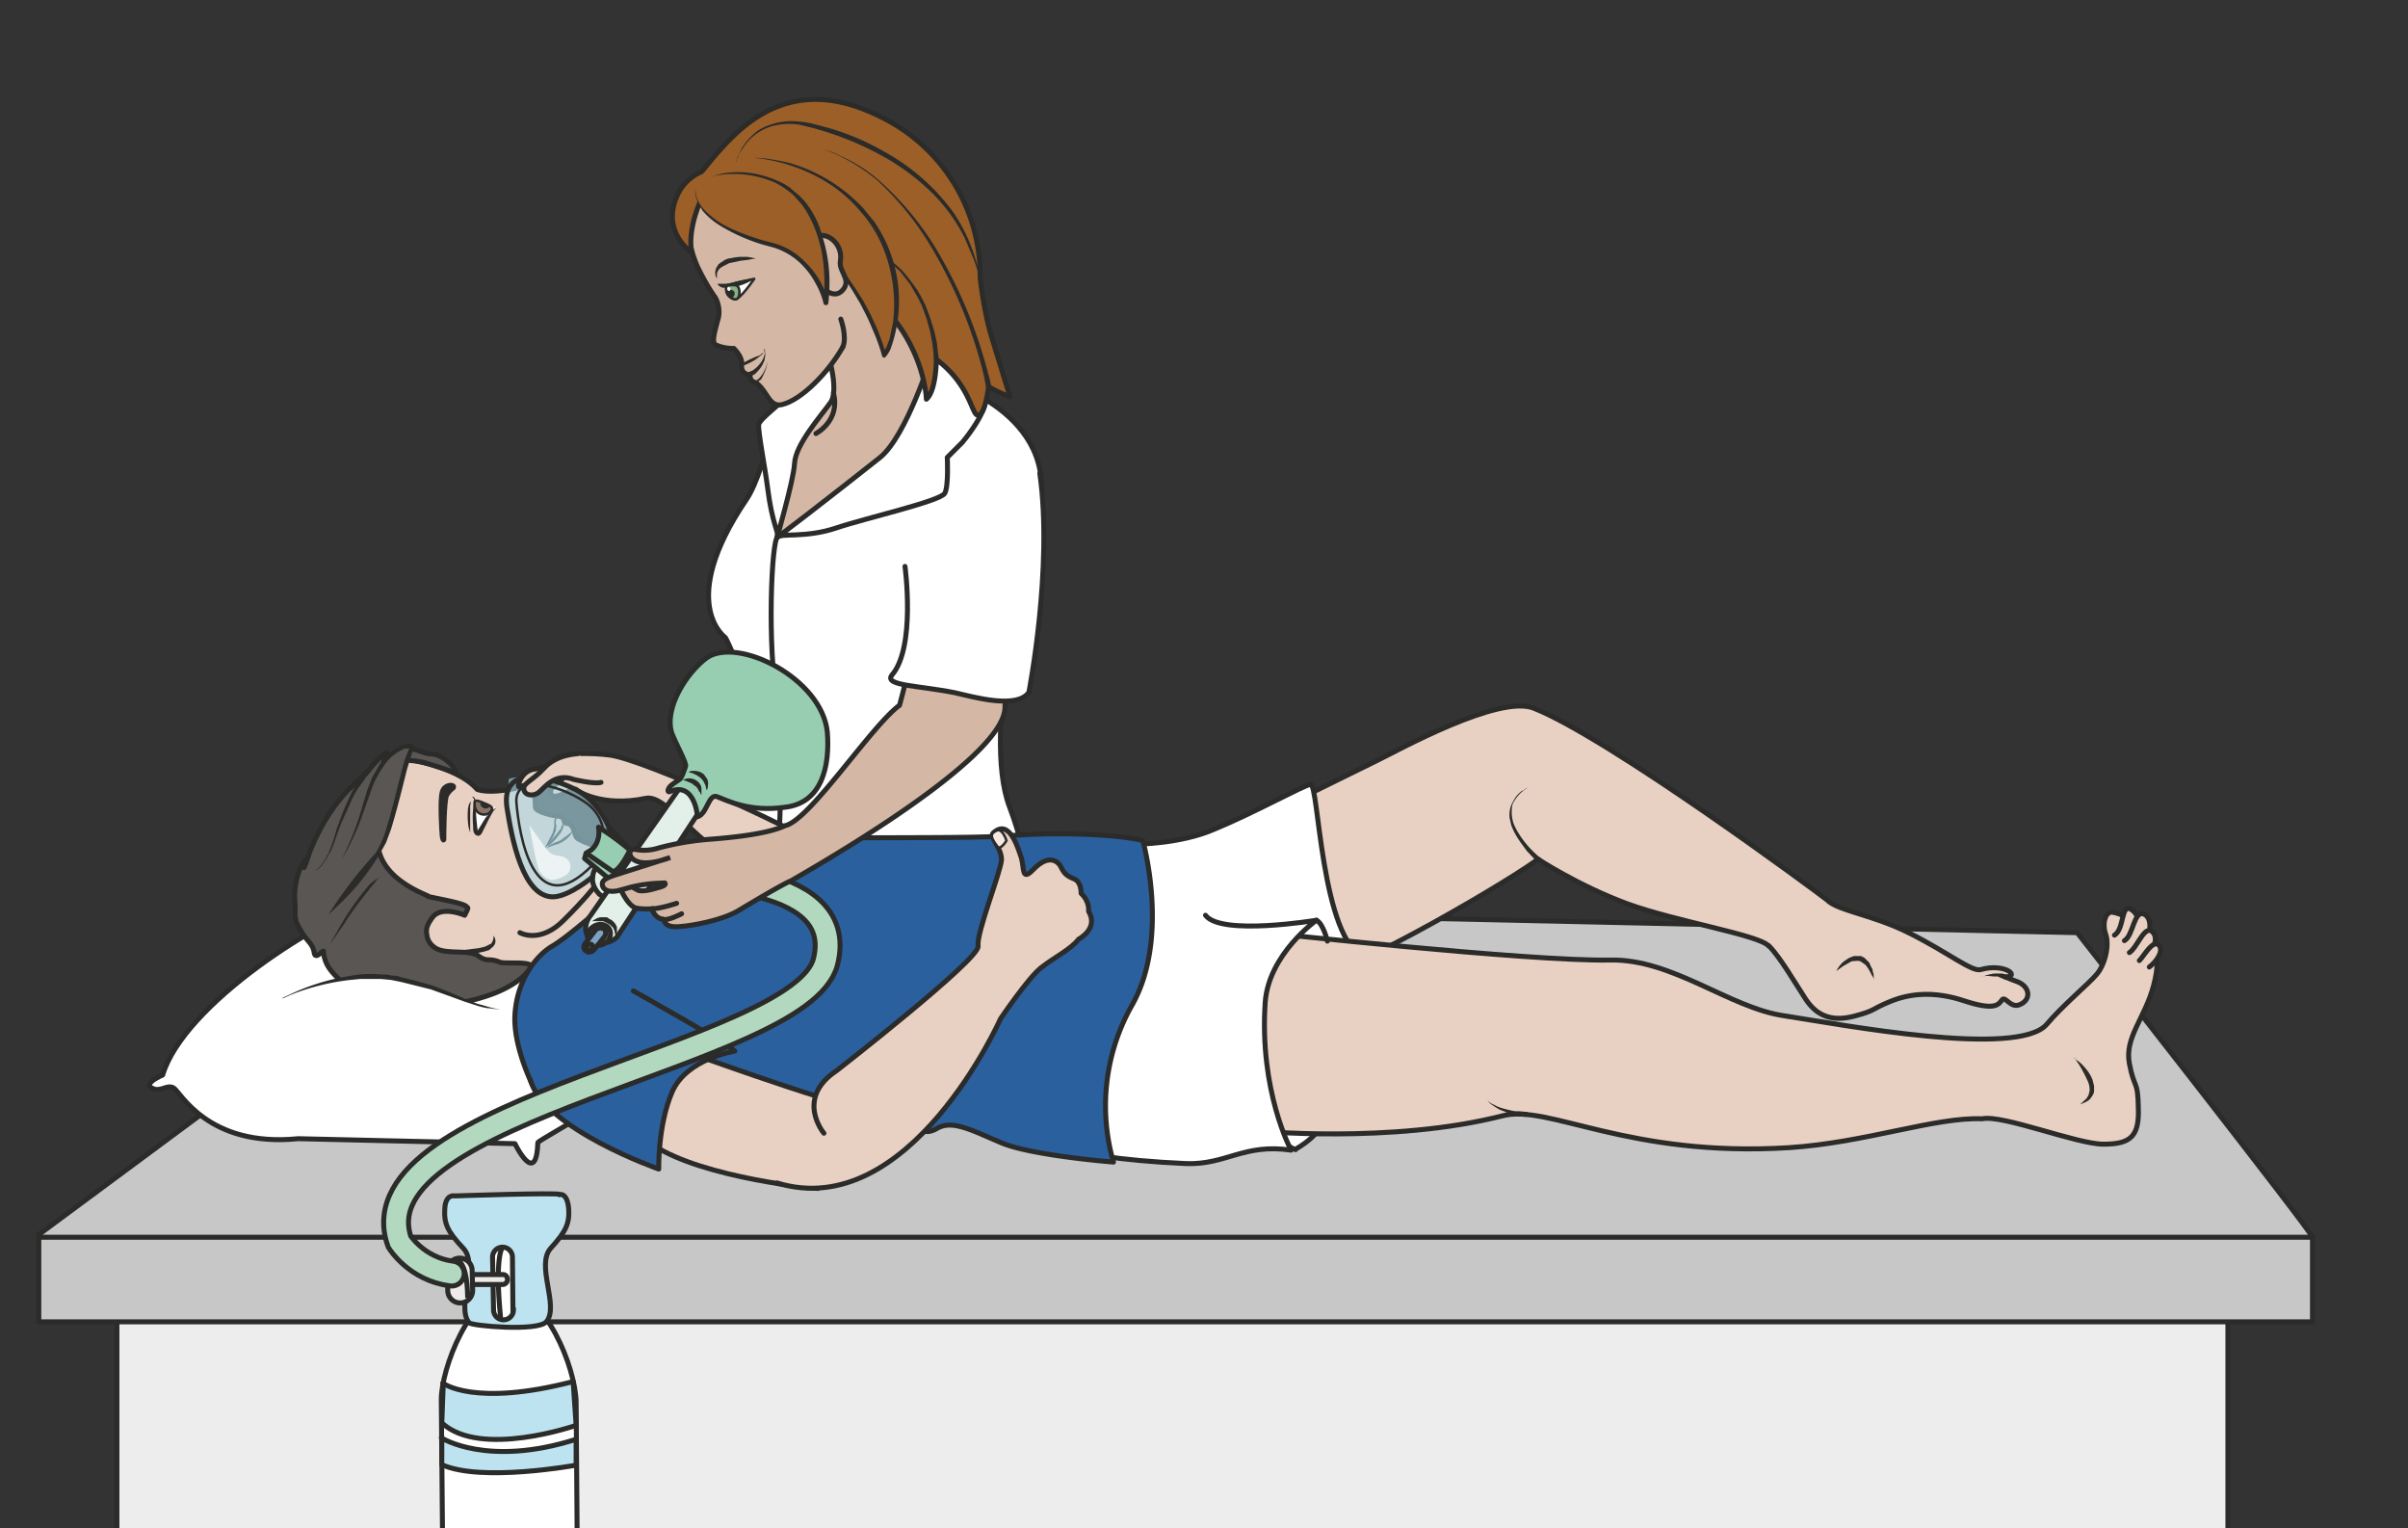 <svg xmlns="http://www.w3.org/2000/svg" viewBox="0 0 605 383.9"><rect x="0" y="0" width="605" height="383.9" fill="#333333" stroke="none"/><defs><clipPath id="a"><path d="M0 307h484V0H0v307z"/></clipPath><clipPath id="b"><path d="M0 307h484V0H0v307z"/></clipPath><clipPath id="c"><path d="M0 307h484V0H0v307z"/></clipPath><clipPath id="d"><path d="M0 307h484V0H0v307z"/></clipPath><clipPath id="e"><path d="M0 307h484V0H0v307z"/></clipPath><clipPath id="f"><path d="M102 151h20v-24.2h-20V151z"/></clipPath><clipPath id="g"><path d="M106.4 141.3h8.3v-11h-8.3v11z"/></clipPath><clipPath id="h"><path d="M0 307h484V0H0v307z"/></clipPath><clipPath id="i"><path d="M0 307h484V0H0v307z"/></clipPath><clipPath id="j"><path d="M0 307h484V0H0v307z"/></clipPath></defs><g clip-path="url(#a)" transform="matrix(1.25 0 0 -1.25 0 383.9)"><path stroke-linejoin="round" d="M183.3 114.8s2.8-8-2.2-18.4c-2-4.1-17.6-54.1-15.1-61.1 6.6-18.4 13.4-77.5 12.4-79.8-1.8-4.4-28.4-.7-28.4-.7s-7.5 47.8-13.6 74.7c-7.8 34.8 2.7 73.3 2.4 75.8-.6 5.1 5.6 12 5.3 13.3" stroke="#2b2b2a" stroke-linecap="round" stroke-miterlimit="10" fill="#9ac8ea"/><path stroke-linejoin="round" d="M205 103.7s3-8-2-18.5c-4-8.3-.7-44.7 1-53.8.2-1.3 8.8-81.9 2-83.5a49 49 0 00-27.8 3.6s-1.3 48.7-5 71.5c-4.6 27.8-13.2 66-13.5 68.8-.5 5.1 9.7 14.3 9.4 15.6" stroke="#2b2b2a" stroke-linecap="round" stroke-miterlimit="10" fill="#9ac8ea"/><path d="M190.3 230.4s24.8-7.1 17.8-28.5c-1.2-3.6-11-41.7-5.2-56.9 9.2-24.2 3.5-50.2 3.5-50.2s-14.5-7.2-26-7.1c-7.5 0-21.4 1.7-25 4.1-17 11.4-15.7 18.6-15.7 18.6s4.3 22.4 8.3 33c2.9 7.8 3.4 20 1.8 25.3-2.3 7.4-4 10.3-4 10.3s-9.9 6.9 4.2 27.7c4.5 6.6 6.2 24.9 15.1 25.7 9 .9 17-13 17-13l8.2 11z" fill="#fff"/><path stroke-linejoin="round" d="M190.3 230.4s24.8-7.1 17.8-28.5c-1.2-3.6-11-41.7-5.2-56.9 9.2-24.2 3.5-50.2 3.5-50.2s-14.5-7.2-26-7.1c-7.5 0-21.4 1.7-25 4.1-17 11.4-15.7 18.6-15.7 18.6s4.3 22.4 8.3 33c2.9 7.8 3.4 20 1.8 25.3-2.3 7.4-4 10.3-4 10.3s-9.9 6.9 4.2 27.7c4.5 6.6 6.2 24.9 15.1 25.7 9 .9 17-13 17-13l8.2 11z" stroke="#2b2b2a" stroke-miterlimit="10" fill="none"/><path stroke-linejoin="round" d="M156.3 199.2c-1.2-.4-2.2-21.7 0-33.8 2-12-.8-63.9-6.3-69.3" stroke="#2b2b2a" stroke-linecap="round" stroke-miterlimit="10" fill="none"/><path d="M174.6 253c4.5-.4 8.5-9 9.2-12.2 1.8-8.8 11.5-14.3 11.5-14.3s-10.5-3-15.1-11.3-24-16-24-16 2.6 21.3 6.6 33.2c0 0 5.2 6.4.7 10.2" stroke="#2b2b2a" stroke-linecap="round" stroke-miterlimit="10" fill="#d4b7a4"/><path d="M166 237.4s-7.9-5.4-9-7.4l-.6-1 .9-2.2c.1-.5-4.6-3.8-4.8-5s1.3-8.8 1.8-12.8c.9-7.2 2.3-9 2-9.8-.4-.7 3.2 11.1 3.4 14.8.2 3.8 5.2 9.4 7.2 12.2 2 2.7-.9 11.2-.9 11.2" fill="#fff"/><path stroke-linejoin="round" d="M166 237.4s-7.9-5.4-9-7.4l-.6-1 .9-2.2c.1-.5-4.6-3.8-4.8-5s1.3-8.8 1.8-12.8c.9-7.2 2.3-9 2-9.8-.4-.7 3.2 11.1 3.4 14.8.2 3.8 5.2 9.4 7.2 12.2 2 2.7-.9 11.2-.9 11.2zM164 220s5 2.6 3.5 8.2" stroke="#2b2b2a" stroke-linecap="round" stroke-miterlimit="10" fill="none"/><path d="M187.2 235.5s10.2 5.1 10.9-8.3c.2-3.3-4.7-9-4.7-9l-3-3s.3-5.7-.5-7.2c-.9-1.6-16-5-21.9-7-6-2-11-1-11.8-1.8-.7-.7 11 8.3 20.7 16 5.3 4.3 10.3 20.3 10.3 20.3" fill="#fff"/><path stroke-linejoin="round" d="M187.2 235.5s10.2 5.1 10.9-8.3c.2-3.3-4.7-9-4.7-9l-3-3s.3-5.7-.5-7.2c-.9-1.6-16-5-21.9-7-6-2-11-1-11.8-1.8-.7-.7 11 8.3 20.7 16 5.3 4.3 10.3 20.3 10.3 20.3z" stroke="#2b2b2a" stroke-linecap="round" stroke-miterlimit="10" fill="none"/><path d="M181.3 244.3s11.7 23.1-5.9 34c-17.6 10.9-35-8-36.5-13.4-1.7-5.4 1.4-11.6 1.4-11.6 2-4.1 3.5-6 3.5-6s1.1-1.9.6-4c-.5-2.1-1.6-5-.5-5.5 1.8-.8 3.6-.7 3.6-.7s1.6-1.5 1.6-3c0 0-.5-2.1 1.6-2.3 0 0 0-1 .7-1.4l.7-.3c2.2-1.7 2.5-4.8 5-4.3 4 .9 9.5 6.6 12.3 11.6" stroke="#2b2b2a" stroke-linecap="round" stroke-miterlimit="10" fill="#d4b7a4"/><path d="M146 249.8s-.6-2.3 1.7-2.8c1-.2 3.9 4.1 3.9 4.1l-5.6-1.3z" fill="#fff"/><path stroke-linejoin="round" d="M146 249.8s-.6-2.3 1.7-2.8c1-.2 3.9 4.1 3.9 4.1l-5.6-1.3z" stroke="#2b2b2a" stroke-miterlimit="10" stroke-width=".5" fill="none"/><path d="M144.2 250.1h2.3l.7.2.6.2a28.9 28.9 0 003.9.7l-1.1-.7a11.3 11.3 0 00-4-1.2H145.3a2 2 0 00-.9.5l-.2.3M144.2 251l-.3.5a2.3 2.3 0 00.2 2l.3.5.4.3.9.6c.3.1.6.3 1 .3l1 .2.9.1H150.3l1.6-.3-1.6-.3-1.6-.2-.9-.2-.9-.2c-.3 0-.6-.2-.8-.3l-.8-.4-.3-.2-.3-.2a2.2 2.2 0 01-.6-1.1v-.6-.4" fill="#2b2b2a"/><path d="M146.1 249.7s.6.2 1.7.1c1-.1 1-2 .5-2.6-.5-.5-1.2 0-1.2 0s-.9.5-1 1.3a2 2 0 000 1.2" fill="#86b086"/><path stroke-linejoin="round" d="M146.1 249.7s.6.2 1.7.1c1-.1 1-2 .5-2.6-.5-.5-1.2 0-1.2 0s-.9.5-1 1.3a2 2 0 000 1.2z" stroke="#2b2b2a" stroke-linecap="round" stroke-miterlimit="10" stroke-width=".5" fill="none"/><path d="M147.6 248.5c.2-.5-.1-1.1-.4-1.2-.3-.2-.7.1-.9.6-.2.4-.2 1 0 1 .3.2 1 0 1.3-.4" fill="#2b2b2a"/><path d="M146.8 249.2c.1-.2 0-.4-.1-.5-.2-.1-.4 0-.5.2-.1.2 0 .4.1.5.2.1.4 0 .5-.2" fill="#fff"/><path d="M150.4 232.3l.9.4a6 6 0 011.5 1.4 4.2 4.2 0 01.9 2v1l.1-1v-.5l-.1-.6c0-.4-.3-.8-.4-1.1-.4-.8-1-1.4-1.5-1.9l-1-.6-.4.9z" fill="#2b2b2a"/><path d="M149.1 234a16.4 16.4 0 003.6 1.7l.7.6.2.3v.3l.1.2v-.2-.3l-.3-.3c-.1-.3-.3-.5-.6-.7a8 8 0 00-.9-.7c-1.2-.8-2.6-1.3-2.6-1.3l-.2.5zM154.3 234.5s-.2-1.4-.8-2.6l-.5-1-.7-.5-.4-.2h-.6l.1.5h.7l.6.5.6.8c.7 1.1 1 2.5 1 2.5" fill="#2b2b2a"/><path d="M139 256.4s-6.4 4.3-2.7 11.8c1.6 3.3 4.6 4.3 4.8 4.5 5.8 7 16 20.8 35.6 11.1a35.5 35.5 0 0020.3-32.4s.7-7 2.5-12.6l3.5-11.4s-1.2.3-4.3 2c0 0-.7-6-2.2-5.7-1.2.1-1.5 6.1-8.3 11.2 0 0 0-6.3-2-8 0 0-.3 12-11.7 21.4-5 4.1-15 9.1-20.9 11.3-5.8 2.2-12.7 7-12.1 8.5.1.4-3.4-6-2.5-11.7" fill="#9b5f27"/><path stroke-linejoin="round" d="M139 256.4s-6.4 4.3-2.7 11.8c1.6 3.3 4.6 4.3 4.8 4.5 5.8 7 16 20.8 35.6 11.1a35.5 35.5 0 0020.3-32.4s.7-7 2.5-12.6l3.5-11.4s-1.2.3-4.3 2c0 0-.7-6-2.2-5.7-1.2.1-1.5 6.1-8.3 11.2 0 0 0-6.3-2-8 0 0-.3 12-11.7 21.4-5 4.1-15 9.1-20.9 11.3-5.8 2.2-12.7 7-12.1 8.5.1.4-3.4-6-2.5-11.7z" stroke="#2b2b2a" stroke-linecap="round" stroke-miterlimit="10" fill="none"/><path d="M166.7 258.8l1.5-.1c.5 0 1 0 1.8-.2l2.2-.4 2.6-.9 1.3-.6.7-.3.7-.4 1.3-1 1.3-1 1.2-1.1 1.1-1.3 1-1.3 1-1.4.8-1.4.7-1.4.6-1.5.5-1.4.8-2.6.5-2.2.2-1.8.2-1.5a.5.5 0 10-1-.1l-.1 1.5-.2 1.7-.4 2.2-.7 2.6-.5 1.4-.5 1.4-.7 1.4-.8 1.4-.8 1.4-1 1.3-1 1.3-1.2 1.1-1.2 1.1-1.3.9-.7.4-.6.4-1.3.6-2.5 1-2.3.4c-.6.2-1.2.2-1.7.2l-1.5.2M148 274.7l.2.7a11.7 11.7 0 003.1 4.6c1 1 2.3 1.7 4 2.2 1.5.5 3.3.7 5.2.5 1.9-.1 3.8-.7 5.7-1.2 4-1.1 8-2.8 11.8-5a42.6 42.6 0 0013.8-12.3 35 35 0 005.4-14.2v-.8.7a37.4 37.4 0 01-1.6 5.4l-1.7 4a34.5 34.5 0 01-6.4 8.9 46.4 46.4 0 01-10 7.5 62.7 62.7 0 01-17 6.4 14 14 0 01-5.2-.3 10.3 10.3 0 01-6-4.5c-.6-.7-.9-1.4-1-1.9l-.4-.7" fill="#2b2b2a"/><path d="M163.4 277.6l.7-.2 2-.5 1.3-.4 1.5-.7a30.3 30.3 0 007.4-4.6 60 60 0 0011-12.7 94.3 94.3 0 0011.3-26.4c.5-1.6.6-2.6.6-2.6a.5.5 0 10-1-.2l-.5 2.6a93.7 93.7 0 01-10.9 26.2 59.7 59.7 0 01-10.6 12.9 37.5 37.5 0 01-7.3 4.7l-1.5.7-1.4.5-1.9.5-.7.2" fill="#2b2b2a"/><path d="M151.7 275.4s13.8-.3 22.8-12c9-11.5 5.2-25.8 3.2-27.5 0 0-1.5 5.6-5 11.3-3.7 6.3-14.7 22.6-23.3 24.6" fill="#9b5f27"/><path d="M151.7 275.4c2.3 0 4.6-.5 6.9-1a32.9 32.9 0 0014.8-9l2.3-2.8A28.1 28.1 0 00179 237c-.2-.5-.5-1-1-1.6a.4.4 0 00-.7.2 37.4 37.4 0 01-2 5.5c-.7 1.8-1.6 3.5-2.5 5.2l-1.5 2.5-1.6 2.5a123.2 123.2 0 01-10.8 13.8 37.1 37.1 0 01-4.3 4 15.7 15.7 0 01-5.2 2.6c2-.5 3.7-1.4 5.3-2.5 1.6-1.2 3-2.5 4.5-3.8a76.4 76.4 0 0011-13.7l1.7-2.5 1.6-2.5 1.4-2.6 1.2-2.6a49.7 49.7 0 002-5.6l-.7.2.8 1.3.6 1.6.7 3.3A30.2 30.2 0 01178 256a25.5 25.5 0 01-5.2 8.8 28 28 0 01-8 6.5 34.1 34.1 0 01-13.2 4.1" fill="#2b2b2a"/><path d="M166.1 248.7s2-1.7 3.5.4c1.4 2-1 3.5-.7 5.5 1 5.6-8 8.6-6.2-1" stroke="#2b2b2a" stroke-linecap="round" stroke-miterlimit="10" fill="#d4b7a4"/><path stroke-linejoin="round" d="M169 243s1.3-3.6.4-5.6" stroke="#2b2b2a" stroke-linecap="round" stroke-miterlimit="10" fill="#e8d1c3"/><path d="M139.8 269.2s-1.6-6.9 15.3-11.3c8.8-2.3 11-11.5 11-11.5.5 2.6 1.1 20.7-11.6 24.8-7.6 2.5-12.1.1-12.1.1" fill="#9b5f27"/><path d="M139.8 269.2c0-.8.1-1.5.4-2.2.3-.7.8-1.4 1.3-2 1-1 2.2-2 3.5-2.8 2.6-1.5 5.5-2.5 8.4-3.4l2.3-.6a13.9 13.9 0 006-3.6 17.4 17.4 0 004.8-8h-1c.2.7.2 1.6.2 2.4a35.8 35.8 0 01-.6 7.8c-.7 3.3-2 6.6-4 9.3l-1.7 1.9-1 .8-1 .7c-.8.5-1.5.9-2.3 1.2a20.5 20.5 0 01-10.2 1.3c-.9-.1-1.7-.3-2.5-.7 1.6.8 3.3 1.1 5 1.2a18.3 18.3 0 005.3-.5 20.6 20.6 0 005-1.9l1.1-.7 1-.9c.7-.5 1.4-1.2 2-1.9a18.3 18.3 0 003.5-7 29.8 29.8 0 001.4-8 36.7 36.7 0 00-.2-5.3.5.5 0 00-1 0 15.5 15.5 0 01-1.7 4.1c-.7 1.3-1.6 2.5-2.7 3.6a13.6 13.6 0 01-5.7 3.4l-2.2.6a37.3 37.3 0 00-8.5 3.8c-1.3.8-2.5 1.8-3.5 3-.4.7-.9 1.4-1.1 2.1-.3.7-.4 1.5-.3 2.3" fill="#2b2b2a"/></g><path d="M29.4 383.9H560v-59H29.4v59z" fill="#ededed"/><g clip-path="url(#b)" transform="matrix(1.25 0 0 -1.25 0 383.9)"><path stroke-linejoin="round" d="M448-90.4H23.5V47h424.3V-90.4z" stroke="#2b2b2a" stroke-linecap="round" stroke-miterlimit="10" fill="none"/><path d="M7.9 59.1l91.3 67.6 318.3-7s47.3-60.3 47.3-61.2v-17H7.8V59z" fill="#c8c7c7"/><path stroke-linejoin="round" d="M7.9 59.1l91.3 67.6 318.3-7s47.3-60.3 47.3-61.2v-17H7.8V59zM7.9 58.5h457" stroke="#2b2b2a" stroke-linecap="round" stroke-miterlimit="10" fill="none"/></g><g clip-path="url(#c)" transform="matrix(1.25 0 0 -1.25 0 383.9)"><path stroke-linejoin="round" d="M159.6 119.7s12.7 11.1 8.7 15.1-39 19.8-45.8 20.6c0 0-8.9 1.2-11.1-1.2-2.3-2.3-4.7-3.5-3.4-5.4 1.3-1.8 3.2 2 4.6 2.1 1.5.2.5 0-1.4-1.9-1.1-1.1-.6-2.7 2-1.4 2.9 1.4 2.6.8 2.6.8s5-3.6 14-1.7c5.3 1.1 13-15.3 30-17.3" stroke="#2b2b2a" stroke-linecap="round" stroke-miterlimit="10" fill="#e8d1c3"/></g><g clip-path="url(#d)" transform="matrix(1.25 0 0 -1.25 0 383.9)"><path d="M355.5 117c-1.7 2.2-18.5 4.9-28.4 8.5-10 3.7-18 9-18 9-2.8-2.6-38-23.6-45.5-23.7-3 0-12.2 31-12.2 31l25.6 12.6c4.1 2 24.3 13.2 31.3 10.4 15.1-6 56.2-36.4 58.9-38.5 2.1-2.2 9.3-3 16.6-6.7 8-4 12.6-7.9 14.4-7.3 4.6 1.3 7.9-1.3 5-1.5-.3 0 1.6-.7 2.4-1 2.4-1 2.7-3.5.5-4.5-2-1-3 1.8-3.7.9-.7-1-1.5-2.2-7.6-.2-6 2-10.9 1.5-14.8-.1-4-1.6-2.8-1.8-7.4-3-4.7-1.2-7.6.3-9.7 3.5-2.1 3.2-5.1 8.4-7.4 10.7" fill="#e8d1c3"/><path stroke-linejoin="round" d="M355.5 117c-1.7 2.2-18.5 4.9-28.4 8.5-10 3.7-18 9-18 9-2.8-2.6-38-23.6-45.5-23.7-3 0-12.2 31-12.2 31l25.6 12.6c4.1 2 24.3 13.2 31.3 10.4 15.1-6 56.2-36.4 58.9-38.5 2.1-2.2 9.3-3 16.6-6.7 8-4 12.6-7.9 14.4-7.3 4.6 1.3 7.9-1.3 5-1.5-.3 0 1.6-.7 2.4-1 2.4-1 2.7-3.5.5-4.5-2-1-3 1.8-3.7.9-.7-1-1.5-2.2-7.6-.2-6 2-10.9 1.5-14.8-.1-4-1.6-2.8-1.8-7.4-3-4.7-1.2-7.6.3-9.7 3.5-2.1 3.2-5.1 8.4-7.4 10.7z" stroke="#2b2b2a" stroke-linecap="round" stroke-miterlimit="10" fill="none"/><path d="M398.4 110.8l.7.3.7.2 1 .2H402.4l.8-.2c.3 0 .5-.3.4-.6a.5.5 0 00-.7-.4l-.7.3-.7.3h-.8l-1 .1h-.7l-.7-.2M308.9 134l-2 2.1c-1 1.4-2.5 3.2-3.2 5.4-.1.6-.3 1.1-.3 1.7a5.3 5.3 0 00.8 3 5.8 5.8 0 001.7 2c.3 0 .5.3.7.4l.7.4-.6-.4-.8-.6a7.4 7.4 0 01-1.5-1.8c-.3-.4-.5-.9-.5-1.4a7.3 7.3 0 01.3-3.1c.8-2 2.2-3.8 3.3-5a24.6 24.6 0 012-1.9.5.5 0 10-.6-.7z" fill="#2b2b2a"/><path d="M369.1 112s5.4 6.8 7.6-1.7" fill="#e8d1c3"/><path d="M369.1 112a5.9 5.9 0 001.6 2l.9.6 1 .4h1.5l.3-.2c.2 0 .4-.2.5-.3l.8-.8.4-.9c.2-.3.3-.5.3-.8l.2-.7v-.5l.1-.5-.2.4-.3.5-.3.6-.4.7-.5.7-.7.5-.3.2-.2.1h-.2c-.3.1-.5 0-.8 0-.3 0-.6 0-.9-.2l-1.4-.8-1.4-1" fill="#2b2b2a"/><path stroke-linejoin="round" d="M228.5 137.5s8.7 0 15.6 3c8 3.3 17.7 8.7 19.3 9 1.7.4 2-31.2 11-35 4.4-1.7 1.6-4.3-6.3-10.4-8-6.1-38 3.7-38 3.7" stroke="#2b2b2a" stroke-linecap="round" stroke-miterlimit="10" fill="#fff"/><path d="M260.4 76.2s6.1 3.2 5.9 7.4c-.3 4.2-9.3 6.5-9.3 6.5s-3.4-11.4 3.4-14" fill="#fff"/><path stroke-linejoin="round" d="M260.4 76.2s6.1 3.2 5.9 7.4c-.3 4.2-9.3 6.5-9.3 6.5s-3.4-11.4 3.4-14z" stroke="#2b2b2a" stroke-linecap="round" stroke-miterlimit="10" fill="none"/><path d="M411.4 101.3c3 3.6 8.5 8.2 10 10 1.6 1.8 2.7 5.8 1.8 8.2-.7 2.1 0 4.6 1.5 4.3 4.1-.8 2.7-3 3.3-3.2 5.2-1.7 6.6-4.7 4.9-11.4-1.8-6.8-5.9-10.5-4.9-15.8 1-5.3 1.7-3.1 1.8-8.9.2-5.7-1.5-7.3-7-7.3-5.4 0-20.3 6-24.4 5.1-9.4.4-23.4-4.8-38.8-5.8-32.5-2-48.3 8.8-57.6 6.4-22.3-5.7-49.9-3-49.9-3l1.5 39.9s53.8-5.9 70-5.6c12.5.3 24-9.6 35-11.2 11.7-1.8 47-8.5 52.8-1.7" fill-rule="evenodd" fill="#e8d1c3"/><path stroke-linejoin="round" d="M411.4 101.3c3 3.6 8.5 8.2 10 10 1.6 1.8 2.7 5.8 1.8 8.2-.7 2.1 0 4.6 1.5 4.3 4.1-.8 2.7-3 3.3-3.2 5.2-1.7 6.6-4.7 4.9-11.4-1.8-6.8-5.9-10.5-4.9-15.8 1-5.3 1.7-3.1 1.8-8.9.2-5.7-1.5-7.3-7-7.3-5.4 0-20.3 6-24.4 5.1-9.4.4-23.4-4.8-38.8-5.8-32.5-2-48.3 8.8-57.6 6.4-22.3-5.7-49.9-3-49.9-3l1.5 39.9s53.8-5.9 70-5.6c12.5.3 24-9.6 35-11.2 11.7-1.8 47-8.5 52.8-1.7z" stroke="#2b2b2a" stroke-linecap="round" stroke-miterlimit="10" fill="none"/><path d="M298.7 86.3l.2-.3.8-.6.6-.3.6-.3.8-.3.7-.2.8-.2.8-.2.7-.1h.6l1.4-.1a.5.5 0 100-1h-.1l-1.4.2a483.1 483.1 0 01-1.4.3l-.8.3-.7.3-.8.3-.7.4-.6.4-.6.4-.7.7-.2.3" fill="#2b2b2a"/><path d="M416.8 94.5s7.3-6.4 1.3-9.3" fill="#e8d1c3"/><path d="M416.8 94.5s.7-.4 1.5-1.1c.8-.8 1.8-1.9 2.3-3.3l.3-1.2v-1.2a3 3 0 00-.5-1 3 3 0 00-.6-.7l-.7-.4-.5-.2-.5-.2a520 520 0 001.3 1.2l.4.7.2.8a4 4 0 01-.3 1.8A29.8 29.8 0 01418 93l-1 1.5" fill="#2b2b2a"/><path stroke-linejoin="round" d="M425 119.2c2 1.2 1.3 6.4 3.3 5.2 1.9-1.1 2-4 1-5.2" fill-rule="evenodd" stroke="#2b2b2a" stroke-linecap="round" stroke-miterlimit="10" fill="#e8d1c3"/><path stroke-linejoin="round" d="M427 118.1c1.8 1 1.9 6.3 4 5.3 1.9-1 1-4.6.1-6" fill-rule="evenodd" stroke="#2b2b2a" stroke-linecap="round" stroke-miterlimit="10" fill="#e8d1c3"/><path stroke-linejoin="round" d="M428 115.7c1.6 1 3.1 5.8 4.7 4.1 1.5-1.6-.6-4.6-1.9-5.5" fill-rule="evenodd" stroke="#2b2b2a" stroke-linecap="round" stroke-miterlimit="10" fill="#e8d1c3"/><path stroke-linejoin="round" d="M430 114.1c.8.7 2.8 4.5 4 3 1-1.3-1-3.6-2-4.3" fill-rule="evenodd" stroke="#2b2b2a" stroke-linecap="round" stroke-miterlimit="10" fill="#e8d1c3"/><path stroke-linejoin="round" d="M224.9 133.6l-19.6-54.1s5.8-5 33.1-6.2c8-.3 11.6 4.1 21.1 2.7 0 0-6.4 11.8-5.2 29.7.7 9.7 10.3 16.5 10.3 16.5s-19.2-3.2-22.3 1" stroke="#2b2b2a" stroke-linecap="round" stroke-miterlimit="10" fill="#fff"/><path stroke-linejoin="round" d="M266.8 118s-.8 3.5-2.2 4.2" stroke="#2b2b2a" stroke-linecap="round" stroke-miterlimit="10" fill="none"/><path d="M60 78.3l43.5-1s4.3-8.9 4.6.2c0 .6 24.2 13 24.4 18.7.6 15 13.3 27.5 13.3 27.5s-60 5.4-68.3 3c-13-3.7-40.6-21.5-44.8-35.6 0 0-4-1.7-2.2-2.6 1.7-1 3 .8 4.4 0 1.3-.7 6.8-12 25-10.2" fill="#fff"/><path stroke-linejoin="round" d="M60 78.3l43.5-1s4.3-8.9 4.6.2c0 .6 24.2 13 24.4 18.7.6 15 13.3 27.5 13.3 27.5s-60 5.4-68.3 3c-13-3.7-40.6-21.5-44.8-35.6 0 0-4-1.7-2.2-2.6 1.7-1 3 .8 4.4 0 1.3-.7 6.8-12 25-10.2z" stroke="#2b2b2a" stroke-linecap="round" stroke-miterlimit="10" fill="none"/><path stroke-linejoin="round" d="M114 130s5-3.2 18.6.4c13.4 3.6-4.7-14.5-10.2-17.6s-20.4 0-20.4 0" stroke="#2b2b2a" stroke-linecap="round" stroke-miterlimit="10" fill="#e8d1c3"/><path stroke-linejoin="round" d="M113.5 122.4s8.2 8 8.6 10.9c.5 3.3-3.7 4.1-5 4.8-1.3.6-1.3.6-1.7 2-.8 2.4-1.8 1-2 2-.2 1.2-1.4 1-1.4 1s-4.3.7-4.4 1.8c0 1 0 2.7-.8 3.7-.7 1-1.7.2-5.6-.3-3.8-.5-5.3.2-5.3.2-4.3 5-16 6.4-16 6.4s-7-3.8-11.4-18.3c-4.4-14.4 10.5-23.7 18-26 7.3-2.4 4.4-2.3 13.7-2.4M104.5 119.7s4.1-2.4 9 2.7" stroke="#2b2b2a" stroke-linecap="round" stroke-miterlimit="10" fill="#e8d1c3"/><path d="M86 127c1-.3 7-1.3 7.7-2 .4-.4.4-.2.2-.8l-.5-1c-2 .8-5.2 1.5-6.6-.6-.7-1-1.3-2-1-3.3.1-1.1.7-2 1.6-2.6 2-1.5 7-.3 8.8-1.7 1.8-1.3 2-.3 4.2-1.2 1.1-.5 7.4.4 6.2-1.3-6.2-8.3-26-8-26-8a54 54 0 00-6.5 1.5c-2.2 1-4 2.4-5.6 4-1.9 1.8-3.3 3.3-3.5 6-.4-.2-1-.9-1.4-.9-.5 0-.4.7-.6 1.2-.3 1-.9 1.5-1.5 2.3-.7.8-1.2 1.8-1.7 2.7-.7 1.3-.4 2.8-.5 4.2-.3 2.9.3 6.4 2 8.8 0-.3 0-1.2-.2-1.5.7 1.4 1 3 1.7 4.4 1.7 4 4 7.8 7 11l4.2 4c1 1.2 2.4 3 3.8 3.7l-.7-1.9c1.3 1 2.6 2 4.2 2.5 2 .6 3.4-.8 5.4-.9 2.4 0 5.4-3.2 4.8-3.8 0 0-.9.5-6.3 2.1 0 0-4.8 1-5.1 0-.3-1.1-3.7-6-3.7-9-.2-4.6-3.8-12.2 9.6-17.8" fill="#595654"/><path stroke-linejoin="round" d="M86 127c1-.3 7-1.3 7.7-2 .4-.4.4-.2.2-.8l-.5-1c-2 .8-5.2 1.5-6.6-.6-.7-1-1.3-2-1-3.3.1-1.1.7-2 1.6-2.6 2-1.5 7-.3 8.8-1.7 1.8-1.3 2-.3 4.2-1.2 1.1-.5 7.4.4 6.2-1.3-6.2-8.3-26-8-26-8a54 54 0 00-6.5 1.5c-2.2 1-4 2.4-5.6 4-1.9 1.8-3.3 3.3-3.5 6-.4-.2-1-.9-1.4-.9-.5 0-.4.7-.6 1.2-.3 1-.9 1.5-1.5 2.3-.7.8-1.2 1.8-1.7 2.7-.7 1.3-.4 2.8-.5 4.2-.3 2.9.3 6.4 2 8.8 0-.3 0-1.2-.2-1.5.7 1.4 1 3 1.7 4.4 1.7 4 4 7.8 7 11l4.2 4c1 1.2 2.4 3 3.8 3.7l-.7-1.9c1.3 1 2.6 2 4.2 2.5 2 .6 3.4-.8 5.4-.9 2.4 0 5.4-3.2 4.8-3.8 0 0-.9.5-6.3 2.1 0 0-4.8 1-5.1 0-.3-1.1-3.7-6-3.7-9-.2-4.6-3.8-12.2 9.6-17.8z" stroke="#2b2b2a" stroke-linecap="round" stroke-miterlimit="10" fill="none"/><path d="M99.1 119.1l.3-.3c.1-.3.3-.7.1-1.3a2 2 0 00-.5-.7l-.7-.6-1-.3-.9-.2a9.6 9.6 0 00-3.4 0c-1 .2-1.5.5-1.5.5H93l3.3.4.8.2.4.1.4.2.6.3c.2 0 .3.2.4.4.2.3.3.7.3 1l-.1.3" fill="#2b2b2a"/><path d="M90.8 149.3s-1.4.2-1.9-1.3c-.5-1.8-.1-8.2 0-9 .2-1 .3-.6.3-.6 0 .1 0 8 .6 9 .7 1.1 1 1.1 1.3 1.4.2.4-.1.4-.3.5" fill-rule="evenodd" fill="#2b2b2a"/><path d="M90.8 149.3s-1.4.2-1.9-1.3c-.5-1.8-.1-8.2 0-9 .2-1 .3-.6.3-.6 0 .1 0 8 .6 9 .7 1.1 1 1.1 1.3 1.4.2.4-.1.4-.3.5z" stroke="#2b2b2a" stroke-miterlimit="10" fill="none"/><path d="M94.4 147s1 .1 1-1c-.1-1-.2-5.7.3-6.2.5-.4.6.2.6.2s2.2 4.4 3.4 4.8" fill="#fff"/><path d="M94.4 147h.6c.2 0 .4-.2.5-.4l.1-.6v-.6l.1-2.1a53.3 53.3 0 01.3-3c0-.1.1-.1 0 0 0-.1.2-.2 0-.1H96c0-.1 0 0 0 0l1.6 2.6 1 1.1.5.5.7.4-.5-.5-.4-.6-.7-1.3-1.3-2.6a1 1 0 00-.3-.4c-.1-.2-.5-.3-.7-.2l-.4.2-.3.5-.1.6v.6a18.9 18.9 0 00.2 5v.4l-.3.4a1 1 0 01-.5.1M112.2 143l-.3-.2-.2-.7v-.5c.1-.2.2-.4.1-.6 0-.5-.1-1-.3-1.3-.3-.9-.8-1.6-1.2-2.2l-.8-.8a395 395 0 001.6 3.1l.3 1.2v1.1c0 .4.3.7.5.8h.3M109.7 136.6l.2.1.6.6 1 .5.6.2.6.3 1.9 1.4.5.5v0l-.3-.7a5.8 5.8 0 00-3-2.1 7.6 7.6 0 01-1.8-.7l-.3-.1" fill="#2b2b2a"/><path d="M113.5 141.8l-.2-.2-.1-.7v-.2l-.2-.3-.2-.5-.8-1c-.5-.7-1.1-1.2-1.6-1.6l-1-.6.8.8 1.4 1.7a24 24 0 011 1.3l.2.2V141l.4.6.3.2" fill="#2b2b2a"/><path d="M96.5 143.6c1-.4 1.8 0 2.1.4.4.6.8.9-1.2 1.7-2.3 1-2 .4-2-.2 0-.5.1-1.4 1.1-1.9" fill-rule="evenodd" fill="#8a7468"/><path stroke-linejoin="round" d="M96.5 143.6c1-.4 1.8 0 2.1.4.4.6.8.9-1.2 1.7-2.3 1-2 .4-2-.2 0-.5.1-1.4 1.1-1.9z" stroke="#2b2b2a" stroke-linecap="round" stroke-miterlimit="10" stroke-width=".5" fill="none"/><path d="M96.7 146s-.5-.7.4-1.2c.8-.5 1.5.3 1.3.5l-1.7.6" fill-rule="evenodd" fill="#2b2b2a"/><path d="M76.4 130.9s-.3-.1-.6-.5l-.5-.7-.7-.8-1.7-2.2a51 51 0 01-3.7-5.2l-1.6-2.3a19.8 19.8 0 00-1.5-2l-.2-.1h.2c0 .2.2.3.3.5l1 1.7a58 58 0 006.8 10 11 11 0 002 1.5h.2" fill="#2b2b2a"/><path d="M66 123.3s9.5 9 11.9 16.5c2.4 7.5 3.8 15.8 4.8 16.8s-3.5 1.8-7.3-5.5c-2-4-4.4-14.8-7.3-17.3" fill="#595654"/><path d="M66 123.3a85.6 85.6 0 009.5 12.4c.9 1.5 1.7 3.2 2.2 5.1 1.2 3.8 2.1 7.9 3.2 12 .3 1 .5 2 1 3a4.7 4.7 0 00.5 1.1s0 .1 0 0v-.2h-1A9.2 9.2 0 0177 153a19.2 19.2 0 01-2.5-5l-1.7-4.8a48.5 48.5 0 00-4.2-8.9l-.5-.5.5.5a58.8 58.8 0 013.7 9l1.5 5 1 2.6 1.5 2.6a10 10 0 004.8 4l.9.2c.3 0 .6 0 1-.3a.7.7 0 00.2-1l-.1-.1-.1-.1a4 4 0 01-.3-.7l-.9-3c-1-4-2-8.1-3.2-12l-1-2.7-1.4-2.5a48 48 0 00-8.1-10l-2.1-2M62.2 131.7h.3l.7.3.9.8.5.5.4.7c.4.4.6 1 1 1.6l.7 1.8c.5 1.4.8 2.8 1.4 4.3a55.8 55.8 0 004.1 9l.7 1 .7.8a.5.5 0 10.8-.6l-.7-.8-.7-1-.9-1.2a20.5 20.5 0 01-1.8-3.4l-1.8-4-1.5-4.2c-.3-.6-.5-1.3-.9-1.8-.3-.6-.6-1.2-1-1.6l-.4-.7-.5-.5-1-.7-.7-.3h-.3M94.5 139.8l-.3 1a14 14 0 00-.2 2.1c0 .9 0 1.7.2 2.3 0 .3.2.5.3.7l.2.2-.1-.3-.1-.7V143v-2.2-1" fill="#2b2b2a"/><path d="M107.9 87.3s-4.8 8.8-4.4 15.9c.4 7.1 4.4 12 7.5 13.8s9.2 7.3 12.4 9.8a72 72 0 0022 10.7c8.6 2 47.4.8 57.7 1.7 10.2.8 22 .2 26.6-1 0 0 5.6-19.7-2.3-33.3a41 41 0 01-3.6-31.3s-16.5 1.3-22.6 3.9-9.8 4.6-12.8 2.9c-2.9-1.7-3.5.4-3.5.4s-2.3-3.1-3.8-1.5c-1.4 1.7-3 1.3-8.8.2-5.8-1-61.4.8-64.4 7.8" fill="#2a609e"/><path stroke-linejoin="round" d="M107.9 87.3s-4.8 8.8-4.4 15.9c.4 7.1 4.4 12 7.5 13.8s9.2 7.3 12.4 9.8a72 72 0 0022 10.7c8.6 2 47.4.8 57.7 1.7 10.2.8 22 .2 26.6-1 0 0 5.6-19.7-2.3-33.3a41 41 0 01-3.6-31.3s-16.5 1.3-22.6 3.9-9.8 4.6-12.8 2.9c-2.9-1.7-3.5.4-3.5.4s-2.3-3.1-3.8-1.5c-1.4 1.7-3 1.3-8.8.2-5.8-1-61.4.8-64.4 7.8z" stroke="#2b2b2a" stroke-linecap="round" stroke-miterlimit="10" fill="none"/><path stroke-linejoin="round" d="M178.2 85.1c-2.9 0-5.8-.9-13.6 1.6-7.8 2.4-19.4 6.5-22.5 7.6-5.9 2-12.5-16-12.5-16 8.2-7.2 32-9.9 34.8-10" stroke="#2b2b2a" stroke-linecap="round" stroke-miterlimit="10" fill="#e8d1c3"/><path stroke-linejoin="round" d="M165.6 79.4s-5.9 7 2.6 12.6c0 0 28.8 22.4 28.4 25-.4 2.6 4.6 15 4.7 17.4 0 2.4-2.5 4.5-1.7 5.3 3.3 3.1 5-3 5.7-5 .6-2.1 0-4.8 2.4-2.3 3.1 3.2 5 1.7 5.6.4.6-1.2 1.1-1.7 2.6-2.3 1.5-.6 1.4-2.9 1.4-2.9 1.8-1.7 1.5-3.6 1.5-3.6 2.1-3.5-2-5.6-2-5.6-1.5-2-4.8-3.6-7.5-5.7-2.6-2-8.2-10.3-8.2-10.3s-18.3-41.1-44.9-33" stroke="#2b2b2a" stroke-linecap="round" stroke-miterlimit="10" fill="#e8d1c3"/><path d="M202.3 138.2s-.8 2.6-2 2c-1.2-.6-1.4-1.1.2-3.2.6-.8 1.8 1.2 1.8 1.2" fill="#f7e9e2"/><path stroke-linejoin="round" d="M202.3 138.2s-.8 2.6-2 2c-1.2-.6-1.4-1.1.2-3.2.6-.8 1.8 1.2 1.8 1.2z" stroke="#2b2b2a" stroke-linecap="round" stroke-miterlimit="10" stroke-width=".5" fill="none"/><path stroke-linejoin="round" d="M127.3 108s19.1-10.7 20.4-12.1c0 0-9.7-1.5-12.6-8.2s-2.7-15.5-2.7-15.5-22.9 8-25.8 17.9" stroke="#2b2b2a" stroke-linecap="round" stroke-miterlimit="10" fill="#2a609e"/><path d="M56.6 106.5c.8.2 12 6.1 23 4 11.1-2.2 13.2-5.2 20.8-6.3" fill="#fff"/><path d="M56.6 106.5l.4.2 1.3.6a43.7 43.7 0 0012 3.7 21.3 21.3 0 006.3.3h1l1.1-.2 1.1-.1 1-.3 2.1-.5 4-1.1 3.6-1.4 3.2-1.4c1-.3 1.8-.8 2.7-1l2.1-.6 2-.5-2 .3c-.7 0-1.4.2-2.2.4l-2.8.9-3.3 1.2-3.6 1.3-4 1-2 .5-1 .2-1 .2-1 .1-1.1.1h-4.1l-2-.2a46.6 46.6 0 01-12-3l-1.3-.6a5 5 0 00-.5-.1" fill="#2b2b2a"/><path d="M59.3 104.2s11 4.3 15.1 3.4c4.2-.9 25-1.2 26-6.1s-46.6-16.8-41 2.7" fill="#fff"/></g><g clip-path="url(#e)" transform="matrix(1.25 0 0 -1.25 0 383.9)"><path d="M116.4-52.7c0-5.5-6-10.6-13.4-10.7-7.5 0-13.6 5-13.6 11.3l-.7 78c0 6.2 5.8 21.5 13.3 21.5 7.5.1 13.7-15 13.8-22.1l.6-78z" fill="#fff"/><path d="M116.4-52.7c0-5.5-6-10.6-13.4-10.7-7.5 0-13.6 5-13.6 11.3l-.7 78c0 6.2 5.8 21.5 13.3 21.5 7.5.1 13.7-15 13.8-22.1l.6-78z" stroke="#2b2b2a" stroke-miterlimit="10" fill="none"/><path d="M112.7 67.1s1.3.2 1.6-2.8c.2-3-.5-4.6-3.6-8-3.1-3.4 1.8-11.7-.9-14.8-1.8-2-15-.8-15.5-.2-2.7 3.2 2 11.7-1.2 15-3.2 3.4-3.9 5-3.7 8 .2 3 2 2.5 2 2.5s20.4.7 21.3.3" fill="#bde3f0"/><path d="M112.7 67.1s1.3.2 1.6-2.8c.2-3-.5-4.6-3.6-8-3.1-3.4 1.8-11.7-.9-14.8-1.8-2-15-.8-15.5-.2-2.7 3.2 2 11.7-1.2 15-3.2 3.4-3.9 5-3.7 8 .2 3 2 2.5 2 2.5s20.4.7 21.3.3z" stroke="#2b2b2a" stroke-miterlimit="10" fill="none"/><g opacity=".6" clip-path="url(#f)"><path d="M102.3 150.6s2.2 1 9.3-.2c3.8-.7 9.5-5.1 10.2-7.6.6-2.5 0-6.4-2.2-7.3l-.9.8s-.7 0-1.2-.4c-.4-.4 1.3-1.2 1.3-1.2s.7-1 .7-1.8c0-1-1.5-2.8-2.4-3.5-2-1.5-5.6-3.2-7-2.3-1.3 1-4.2.7-6.2 7.3a39 39 0 00-1.6 16.2" fill="#aadbea"/></g><path d="M103.2 43.9a2 2 0 00-4 0L99 54.5a2 2 0 004 0l.1-10.6z" fill="#fff"/><path d="M103.2 43.9a2 2 0 00-4 0L99 54.5a2 2 0 004 0l.1-10.6z" stroke="#2b2b2a" stroke-miterlimit="10" fill="none"/><path d="M101 56.5s-1.6-1.7-.4-14" stroke="#2b2b2a" stroke-linecap="round" stroke-miterlimit="10" fill="none"/><path d="M102 50c0-.5-.4-1-1-1h-6.9a1 1 0 100 2h7c.5 0 .9-.4.9-1" fill="#f0ebeb"/><path d="M102 50c0-.5-.4-1-1-1h-6.9a1 1 0 100 2h7c.5 0 .9-.4.9-1z" stroke="#2b2b2a" stroke-miterlimit="10" fill="none"/><path d="M95 47.9a2.5 2.5 0 10-5-.2l-.1 4a2.5 2.5 0 105 .2l.1-4z" fill="#f0ebeb"/><path d="M95 47.9a2.5 2.5 0 10-5-.2l-.1 4a2.5 2.5 0 105 .2l.1-4zM91.3 54s2.6.8 2.7-7.7" stroke="#2b2b2a" stroke-miterlimit="10" fill="none"/><path d="M89 29.2s6.2-4.9 26.2.3l.6-8.8s-19.2-6.7-27 .5l.3 8z" fill="#bde3f0"/><path stroke-linejoin="round" d="M89 29.2s6.2-4.9 26.2.3l.6-8.8s-19.2-6.7-27 .5l.3 8z" stroke="#2b2b2a" stroke-miterlimit="10" fill="none"/><path d="M88.7 18.2s9.2-6 27.1-.3v-5.2s-19.1-3.5-27 .1v5.4z" fill="#bde3f0"/><path stroke-linejoin="round" d="M88.7 18.2s9.2-6 27.1-.3v-5.2s-19.1-3.5-27 .1v5.4z" stroke="#2b2b2a" stroke-miterlimit="10" fill="none"/><path stroke-linejoin="round" d="M126.7 129.5s-4.2-4-6.3-2c-2.6 2.8-1 5.8 1.8 8" stroke="#2b2b2a" stroke-linecap="round" stroke-miterlimit="10" fill="#e2f0e9"/><path stroke-linejoin="round" d="M126.7 136.3l-4.3 4.5s-1.8 5.1-6.6 7.6c-5.6 2.9-15.2 5.1-13.9-3.6 1-6.3 3.2-18.1 9.4-17.9 3.3.2 7.8 4 7.8 4M126.3 135.3s-.4 1.1-1.9.7" stroke="#2b2b2a" stroke-linecap="round" stroke-miterlimit="10" fill="none"/><path stroke-linejoin="round" d="M120.7 134.8s2.9 7.1-3.2 11.2c-5.4 3.6-14.2 5.6-13.7-.2.5-6 3.3-24.8 15.3-12.5" stroke="#2b2b2a" stroke-linecap="round" stroke-miterlimit="10" stroke-width=".5" fill="none"/><path d="M126.6 136.3s-1.6-3.4-3-4.2l-.2-2.4-5.9 4.9.3 1.1 1 .6s2 1.4 1.5 4.6a50 50 0 006.3-4.6" fill="#97ceb1"/><path stroke-linejoin="round" d="M126.6 136.3s-1.6-3.4-3-4.2l-.2-2.4-5.9 4.9.3 1.1 1 .6s2 1.4 1.5 4.6a50 50 0 006.3-4.6zM123.6 131.7l-5.8 4" stroke="#2b2b2a" stroke-linecap="round" stroke-miterlimit="10" fill="none"/><g opacity=".7" clip-path="url(#g)"><path d="M106.4 141.3c0-.2 1.4-8 2-9.2.8-1.3 2.3-2 2.8-1.8 0 0 2.2.4 3 1.4.8 1 .6 2.6-.9 3.2-1.5.6-2.2-.3-4 2.3l-2.9 4.1" fill="#fff"/></g></g><g clip-path="url(#h)" transform="matrix(1.25 0 0 -1.25 0 383.9)"><path d="M141.6 148.5c1.3-1.2-.2-3.2-1.2-4.7l-16.4-25c-1.5-1.4-3.8-1.6-5.2-.5l-.2.2c-1.4 1.2-1 3.4.2 4.8l8.9 12.8 8.5 12.1c1.4 1.5 3.8 1.7 5.1.5l.3-.2z" fill="#e2f0e9"/><path stroke-linejoin="round" d="M141.6 148.5c1.3-1.2-.2-3.2-1.2-4.7l-16.4-25c-1.5-1.4-3.8-1.6-5.2-.5l-.2.2c-1.4 1.2-1 3.4.2 4.8l8.9 12.8 8.5 12.1c1.4 1.5 3.8 1.7 5.1.5l.3-.2z" stroke="#2b2b2a" stroke-linecap="round" stroke-miterlimit="10" fill="none"/><path d="M122.7 119.7c.1-1.1-.8-2.3-2-2.5-1.3-.3-2.5.4-2.6 1.6-.1 1.1.8 2.2 2 2.5 1.3.3 2.5-.4 2.6-1.6z" stroke="#2b2b2a" stroke-miterlimit="10" fill="none"/><path d="M119 122s.4.3 1 .6l.6.2h1.4l.6-.4.4-.2.2-.2a2.6 2.6 0 00.8-1.2v-.6-.5l-.1-.3-.2-.3-.2 1-.2.4c0 .2-.2.3-.3.4l-.4.4-.2.1-.3.2-.4.2-.5.2h-1a8 8 0 01-1.1 0" fill="#2b2b2a"/><path d="M121.3 120.5c.5-.3.6-1 .2-1.6l-2-2.5c-.4-.6-1.2-.8-1.7-.4-.5.3-.6 1-.2 1.5l2 2.6c.3.5 1.1.7 1.7.4" fill="#7ca3c7"/><path stroke-linejoin="round" d="M121.3 120.5c.5-.3.6-1 .2-1.6l-2-2.5c-.4-.6-1.2-.8-1.7-.4-.5.3-.6 1-.2 1.5l2 2.6c.3.5 1.1.7 1.7.4z" stroke="#2b2b2a" stroke-linecap="round" stroke-miterlimit="10" fill="none"/><path d="M119.1 117.1c.2-.2 0-.6-.3-.8-.3-.2-.7-.1-.9.2-.1.3 0 .7.4.8.3.2.7.1.8-.2z" stroke="#2b2b2a" stroke-miterlimit="10" fill="none"/><path d="M134.4 131s36.4 1.7 31.5-17.2c-5-19-95-29.4-85.6-56.2 0 0 3.4-5.5 10.5-6.4" stroke="#2b2b2a" stroke-linecap="round" stroke-miterlimit="10" stroke-width="6" fill="none"/><path d="M134.4 131s36.4 1.7 31.5-17.2c-5-19-95-29.4-85.6-56.2 0 0 3.4-5.5 10.5-6.4" stroke="#b2d9c0" stroke-linecap="round" stroke-miterlimit="10" stroke-width="4" fill="none"/><path d="M131.5 124.5l4.4 1.1M133.8 122.4c.8 0 3 0 3.8.3" stroke="#2b2b2a" stroke-linecap="round" stroke-miterlimit="10" fill="#d4b7a4"/><path d="M159 130.1c-1.4-.6 43.2 23.8 43 35 0 5 8.7 14.2 3 21l-9-.4s-2.7 10.4-4.5 7.6c-1.8-2.7-7.2-9.2-7.2-9.2.5-4.3-3.5-18.7-3.5-18.7-5.8-4.3-18-23.1-23-24.2-4.2-2-13.6-2.6-16-2.8a56 56 0 01-9.5-1.7 9.2 9.2 0 00-4.4-.3c-1 .2-1.5-.3-1.2-1.2.4-1 2.3-2.5 8-.4l-11-3.5c-1.2-.4-2.3-.8-2.6-1.5-.2-.7.2-2.6 4.2-1.4 4 1.3 7.1 1.2 8.3 1.3 0 0 .7-.5-1.5-1-2.2-.7-3.6-.7-4-.4l-1.1.6-2.2-.6s1.4-3.1 2.9-3.6c.6-.2 2.2-.3 3.3-.2 0 0 .6-1.9 2.2-2.1l.3-.3c.1-.2.2-1.3 2.7-1.2 2.4.1 9 1.2 12.5 3.4 10 6 10.5 5.9 10.3 5.8" fill="#d4b7a4"/><path d="M159 130.1c-1.4-.6 43.2 23.8 43 35 0 5 8.7 14.2 3 21l-9-.4s-2.7 10.4-4.5 7.6c-1.8-2.7-7.2-9.2-7.2-9.2.5-4.3-3.5-18.7-3.5-18.7-5.8-4.3-18-23.1-23-24.2-4.2-2-13.6-2.6-16-2.8a56 56 0 01-9.5-1.7 9.2 9.2 0 00-4.4-.3c-1 .2-1.5-.3-1.2-1.2.4-1 2.3-2.5 8-.4l-11-3.5c-1.2-.4-2.3-.8-2.6-1.5-.2-.7.2-2.6 4.2-1.4 4 1.3 7.1 1.2 8.3 1.3 0 0 .7-.5-1.5-1-2.2-.7-3.6-.7-4-.4l-1.1.6-2.2-.6s1.4-3.1 2.9-3.6c.6-.2 2.2-.3 3.3-.2 0 0 .6-1.9 2.2-2.1l.3-.3c.1-.2.2-1.3 2.7-1.2 2.4.1 9 1.2 12.5 3.4 10 6 10.5 5.9 10.3 5.8z" stroke="#2b2b2a" stroke-linecap="round" stroke-miterlimit="10" fill="none"/><path stroke-linejoin="round" d="M209 212c2.7-18.9-2.2-44-2.2-44-2.4-3.4-10.9-1-14.8-.1-7.4 1.5-14.5 1.4-12.7 3.6 4.8 5.6 2.6 21.8 2.6 21.8" stroke="#2b2b2a" stroke-linecap="round" stroke-miterlimit="10" fill="#fff"/><path stroke-linejoin="round" d="M136 125.6s-3.3-1.1-5-1.1M137 123.5s-2.8-1.5-3.8-1.1" stroke="#2b2b2a" stroke-linecap="round" stroke-miterlimit="10" fill="none"/></g><g clip-path="url(#i)" transform="matrix(1.25 0 0 -1.25 0 383.9)"><path d="M134.5 148s-.6 0 .1 1c.6.7 2 1.4 2.2 1.7.6 1 .7 1.7 1 2.4.3.6-2 4.6-2.8 6.8-1.5 5 3 12 7 15 6.2 4.4 23.3-4.1 24.3-15 .5-6.6-1-14.2-8.6-15-7-1-11.4 1.3-13.5 2.1-1.8.8-2-3.4-4-4 0 0-.5 7.3-5.7 5" fill="#97ceb1"/><path stroke-linejoin="round" d="M134.5 148s-.6 0 .1 1c.6.7 2 1.4 2.2 1.7.6 1 .7 1.7 1 2.4.3.6-2 4.6-2.8 6.8-1.5 5 3 12 7 15 6.2 4.4 23.3-4.1 24.3-15 .5-6.6-1-14.2-8.6-15-7-1-11.4 1.3-13.5 2.1-1.8.8-2-3.4-4-4 0 0-.5 7.3-5.7 5z" stroke="#2b2b2a" stroke-linecap="round" stroke-miterlimit="10" fill="none"/><path d="M142 148.4l-.2.9-.4.8a3.3 3.3 0 01-1 1l-.3.2-.4.2-.4.2-.7.2-.2.1.2.1c.2 0 .4.2.7.1a3 3 0 002.2-.7l.7-1c.1-.5.2-.8.1-1.1 0-.7-.2-1-.2-1M137.3 150.4s.3.2.9.3a2.7 2.7 0 002.4-1l.3-.5.1-.5v-.4-.7-.2l-.2.2c0 .2-.1.3-.3.5-.2.5-.5 1-1 1.2l-.3.3-.4.2-.7.3-.8.3" fill="#2b2b2a"/></g><g clip-path="url(#j)" transform="matrix(1.25 0 0 -1.25 0 383.9)"><path stroke-linejoin="round" d="M106.4 149.6l-2.1-.6c-.4 0 .4 3 2.8 3.5 2.5.4 5.9 1.3 6.6 1.5" stroke="#2b2b2a" stroke-linecap="round" stroke-miterlimit="10" fill="#e8d1c3"/><path stroke-linejoin="round" d="M116.3 155.7c-.1-.1-4.3 0-7-3-2.2-2.4-4.2-3-4-4.1 0-1.2 1.7-1.7 3-.7 1.2 1 3.3 4 7 2.6 0 0 4.1-1 5.5-.6" stroke="#2b2b2a" stroke-linecap="round" stroke-miterlimit="10" fill="#e8d1c3"/></g></svg>